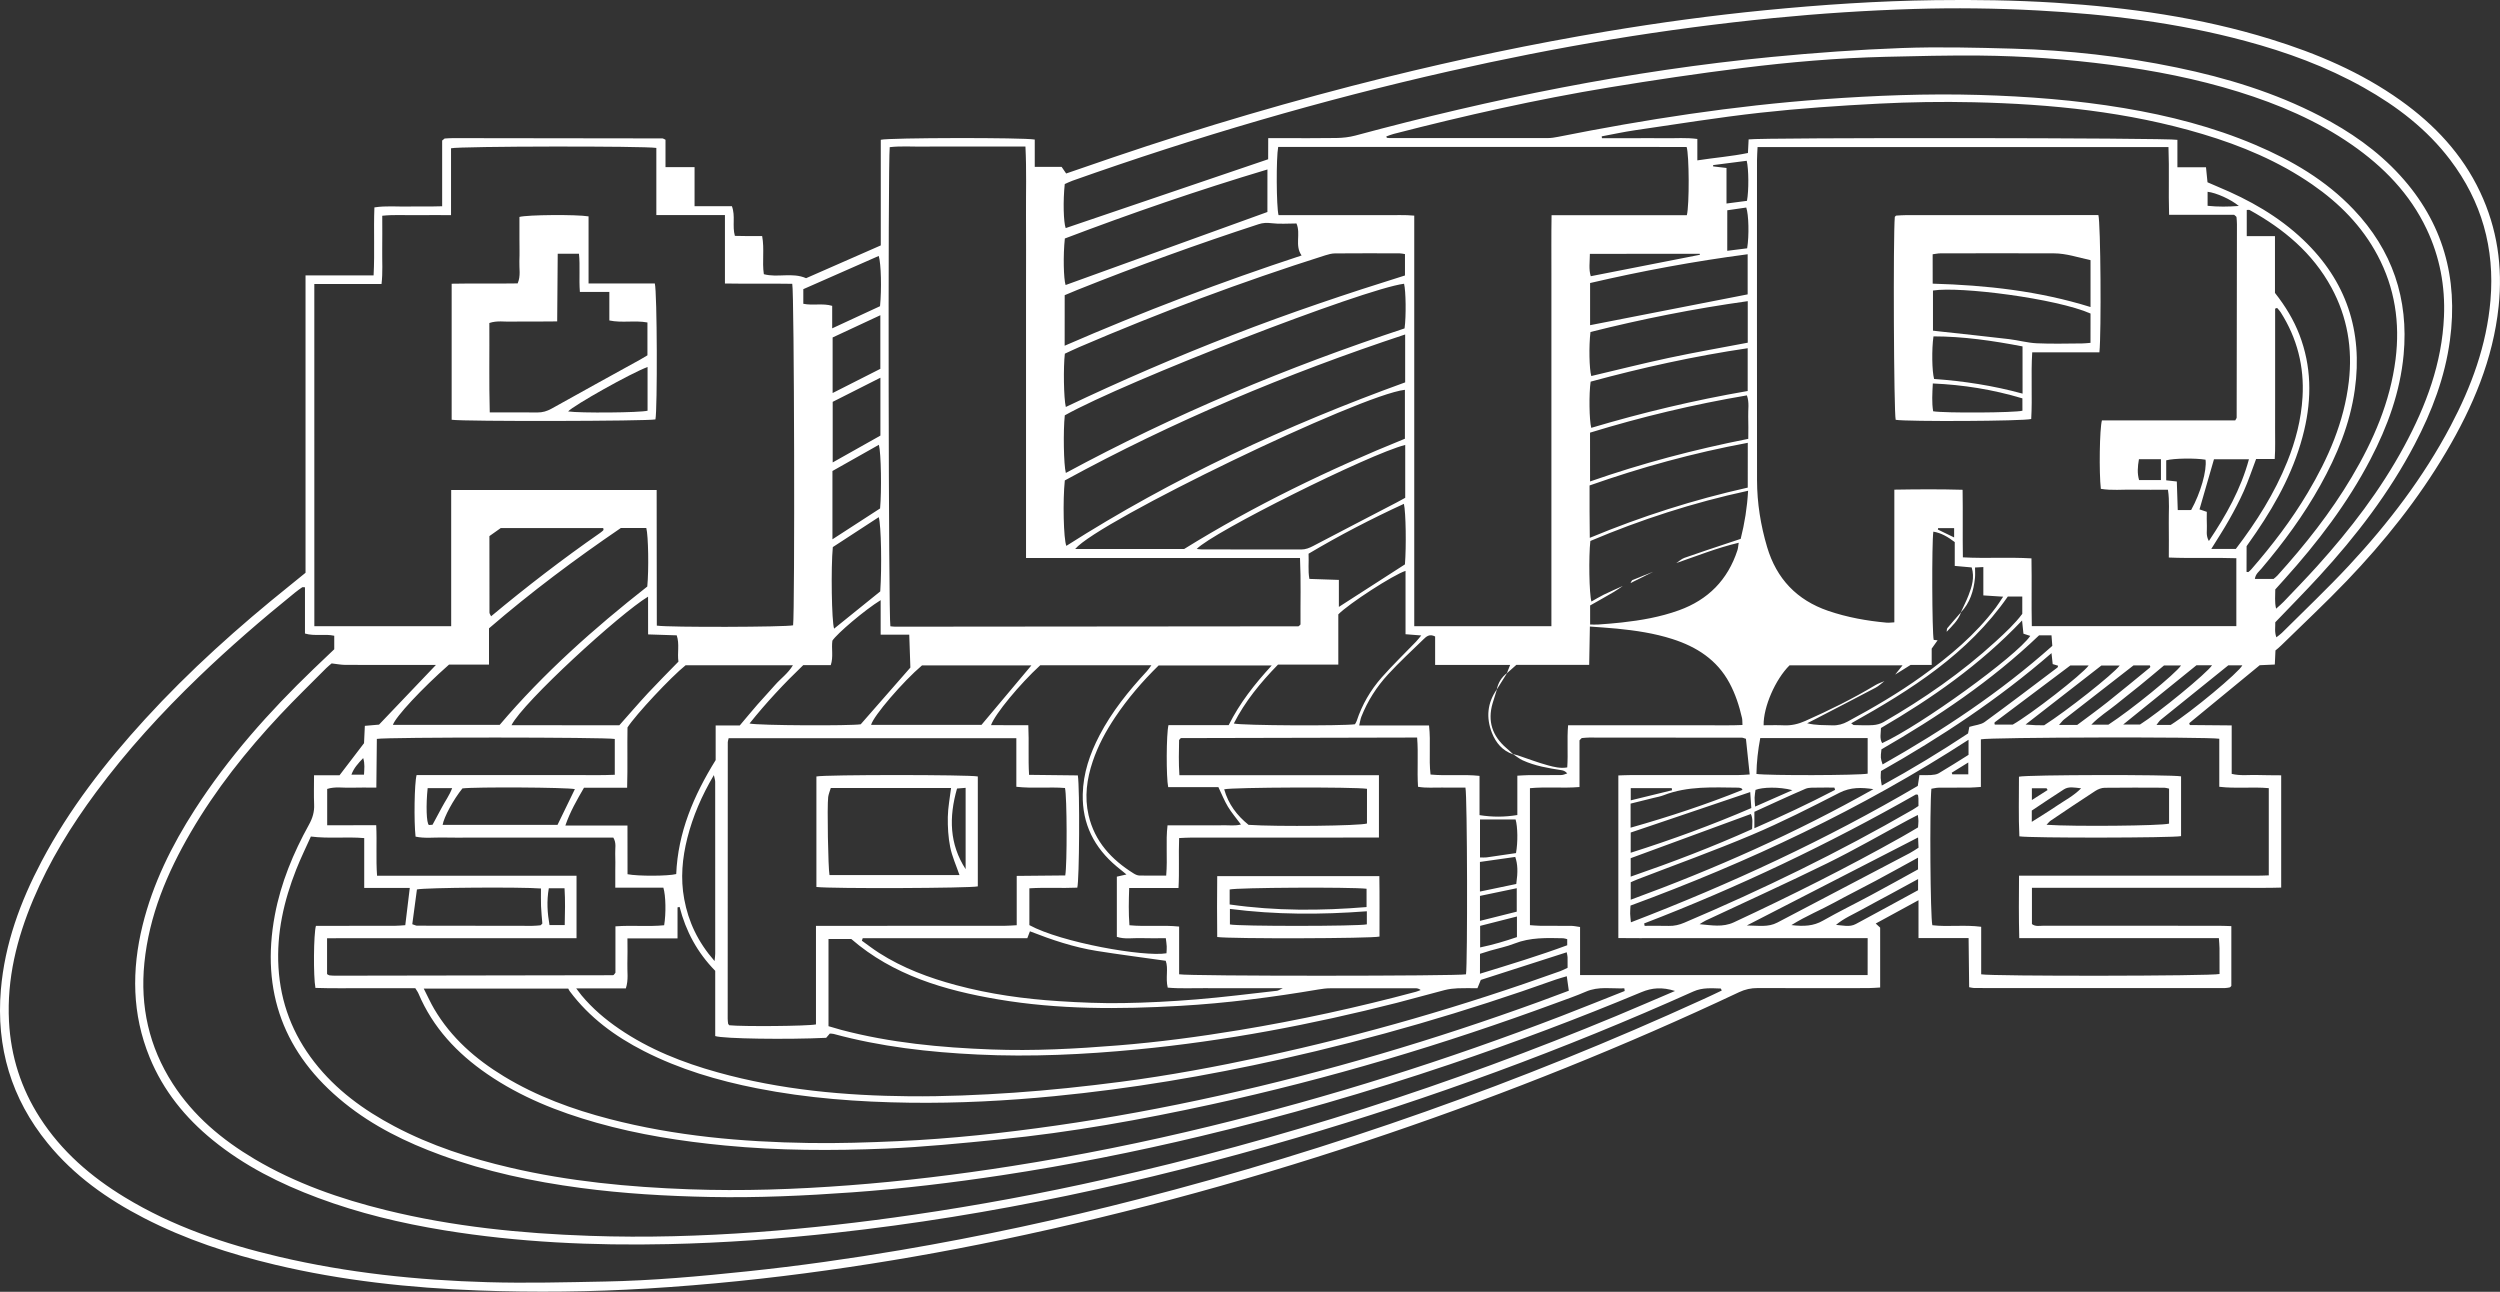 <?xml version="1.0" encoding="utf-8"?>
<!-- Generator: Adobe Illustrator 26.5.0, SVG Export Plug-In . SVG Version: 6.00 Build 0)  -->
<svg version="1.1" id="Layer_1" xmlns="http://www.w3.org/2000/svg" xmlns:xlink="http://www.w3.org/1999/xlink" x="0px" y="0px"
	 viewBox="0 0 800 413.37" style="enable-background:new 0 0 800 413.37;" xml:space="preserve">
<rect x="0" y="0" width="800" height="413.37" fill="#333333" stroke="none"/>
<style type="text/css">
	.st0{fill:#FFFFFF;}
</style>
<g>
	<path class="st0" d="M728.15,208.14c-0.08,1.58-0.14,2.87-0.21,4.51c-1.58,0.07-3.15,0.14-4.83,0.22
		c-7.48,6.15-15.02,12.35-22.55,18.54c0.06,0.2,0.12,0.4,0.18,0.6c4.36,0.04,8.72,0.08,13.4,0.12c0,5.34,0,10.37,0,15.51
		c2.84,0.67,5.42,0.29,7.96,0.36c2.56,0.08,5.13,0.07,7.88,0.1c0,12.07,0,23.81,0,35.93c-4.43,0.15-8.83,0.05-13.22,0.07
		c-4.43,0.02-8.86,0-13.29,0s-8.86,0-13.29,0s-8.86,0-13.29,0s-8.86,0-13.29,0c-4.4,0-8.8,0-13.38,0c0,4.07,0,7.81,0,11.6
		c1.15,0.89,2.49,0.53,3.73,0.53c18.7,0.03,37.39,0.02,56.09,0.02c1.27,0,2.54,0.07,3.99,0.11c0,6.6,0,12.93,0,19.12
		c-0.17,0.21-0.23,0.31-0.31,0.37s-0.19,0.12-0.29,0.14c-0.53,0.08-1.06,0.2-1.59,0.2c-26.69,0-53.38,0-80.08-0.02
		c-0.42,0-0.84-0.13-1.63-0.26c-0.06-5.11-0.12-10.23-0.18-15.73c-5.42,0-10.54,0-16.03,0c0-4.09,0-7.8,0-12.11
		c-4.85,2.64-9.16,4.99-13.69,7.46c0.62,0.58,1.05,0.97,1.42,1.31c0,6.31,0,12.55,0,19.16c-1.38,0.07-2.63,0.19-3.88,0.19
		c-11.78,0.01-23.56,0.03-35.34-0.01c-2.1-0.01-3.99,0.41-5.91,1.31c-36.55,17.24-73.99,32.24-112.24,45.26
		c-40.6,13.83-81.87,25.23-123.85,34.01c-18.49,3.87-37.11,7.11-55.82,9.74c-19.04,2.68-38.16,4.65-57.36,5.82
		c-18.02,1.1-36.07,1.3-54.1,0.63c-21.94-0.81-43.72-3.15-65.14-8.24c-14.54-3.46-28.66-8.09-41.98-14.96
		c-11.73-6.05-22.35-13.57-30.75-23.89c-11.68-14.3-16.56-30.75-15-49.16c1.25-14.68,6.22-28.17,13.03-41.08
		c8.84-16.75,20.36-31.55,33.09-45.47c14.25-15.58,29.94-29.62,46.39-42.82c1.6-1.28,3.18-2.58,4.98-4.04c0-31.54,0-63.16,0-95.17
		c7.35,0,14.43,0,21.78,0c0.39-7.43-0.03-14.52,0.26-21.75c3.7-0.58,7.24-0.21,10.76-0.28c3.53-0.08,7.07,0.05,10.92-0.09
		c0-7.33,0-14.32,0-21.03c0.42-0.34,0.5-0.41,0.58-0.47c0.08-0.07,0.17-0.18,0.26-0.18c0.86-0.05,1.72-0.12,2.59-0.12
		c22.37,0.02,44.74,0.05,67.1,0.09c0.19,0,0.38,0.17,0.94,0.43c0,2.68,0,5.54,0,8.76c3.21,0,6.07,0,9.3,0c0,4.3,0,8.24,0,12.5
		c4.23,0,8.07,0,11.95,0c1.18,3.18,0.05,6.28,0.95,9.5c1.46,0.02,2.94,0.05,4.42,0.07c1.39,0.01,2.77,0,4.31,0
		c0.77,4.19-0.06,8.19,0.54,12.19c4.41,1.19,9.07-0.66,13.52,1.28c7.84-3.44,15.83-6.94,23.9-10.49c0-11.42,0-22.64,0-33.8
		c2.6-0.68,45.7-0.76,49.27-0.07c0,2.77,0,5.63,0,8.74c3.14,0,5.92,0,8.6,0c0.56,0.82,0.96,1.41,1.45,2.12
		c5.07-1.74,10.05-3.47,15.05-5.17c28.72-9.76,57.8-18.31,87.25-25.6c23.38-5.78,46.93-10.73,70.67-14.7
		c16.83-2.81,33.73-5.12,50.72-6.78c18.07-1.77,36.15-2.98,54.31-3.22c12.86-0.17,25.71,0.01,38.54,0.82
		c23.33,1.49,46.4,4.71,68.81,11.64c14.83,4.58,29.01,10.59,41.72,19.66c10.81,7.72,19.69,17.15,25.41,29.3
		c5.48,11.64,7.25,23.87,5.91,36.61c-1.78,16.9-8.25,32.1-16.79,46.55c-8.89,15.05-19.73,28.64-31.79,41.23
		c-6.8,7.1-13.99,13.81-21.01,20.69C729.37,207.17,728.68,207.69,728.15,208.14z M620.03,204.9c-0.55,0.78-1.11,1.56-1.89,2.66
		c0,1.51,0,3.29,0,5.22c-2.55,0-4.8,0-6.75,0c-1.84,1.15-3.39,2.11-4.93,3.08c0.74-0.92,1.47-1.85,2.36-2.96
		c-12.32,0-24.29,0-36.16,0c-4.53,4.47-8.41,13.33-8.3,19.18c2.13,0,4.28-0.08,6.42,0.02c2.43,0.12,4.66-0.4,6.89-1.39
		c7.7-3.42,15.24-7.13,22.46-11.47c0.89-0.54,1.92-0.86,2.88-1.28c-0.93,0.7-1.78,1.55-2.79,2.09c-6.48,3.42-13,6.78-19.51,10.16
		c-0.8,0.42-1.61,0.82-2.42,1.23c2.75,0.7,5.4,0.57,8.04,0.67c1.79,0.07,3.38-0.38,4.95-1.23c8.18-4.41,16.2-9.08,23.75-14.52
		c8.8-6.33,17.08-13.22,23.64-21.96c0.75-1,1.41-2.08,2.34-3.46c-2.34-0.15-4.19-0.27-6.34-0.41c0-3.15,0-6.02,0-9.07
		c-1.03,0.05-1.73,0.09-2.66,0.14c0,1.24,0.09,2.31-0.02,3.35c-0.42,4.13-1.58,7.98-4.56,11.07c0.84-1.85,1.78-3.66,2.51-5.55
		c1.09-2.81,1.97-5.67,1-8.89c-1.75-0.16-3.43-0.31-5.42-0.49c0-2.67,0-5.22,0-7.62c-2.25-1.7-4.33-2.93-6.85-3.34
		c-0.53,3.54-0.42,32.25,0.11,34.63C619.2,204.81,619.61,204.86,620.03,204.9z M519.3,187.5c-0.96,0.65-1.88,1.35-2.88,1.93
		c-2.58,1.51-5.2,2.97-7.58,4.32c0,2.24,0,4.04,0,6.1c1.01,0,1.84,0.05,2.67-0.01c2.48-0.18,4.95-0.36,7.42-0.64
		c6.23-0.69,12.39-1.76,18.32-3.9c9.35-3.37,15.63-9.74,18.72-19.2c0.22-0.66,0.24-1.38,0.42-2.42c-7.09,1.68-13.47,4.27-19.97,6.5
		c0.86-0.57,1.65-1.33,2.6-1.67c4.56-1.62,9.16-3.12,13.75-4.66c1.41-0.47,2.83-0.94,4.25-1.41c1.27-5.06,2.07-10.01,2.37-15.4
		c-17.63,3.81-34.35,9.24-50.48,16.07c-0.56,5.09-0.37,16.94,0.34,19.38c1.34-0.75,2.61-1.54,3.94-2.19
		C515.21,189.32,517.26,188.43,519.3,187.5z M482.18,215.47c0.3-0.76,0.6-1.53,1.07-2.7c-8.03,0-15.83,0-24.01,0c0-3.34,0-6.3,0-9.1
		c-1.87-0.95-2.85,0.06-3.75,0.93c-3.79,3.67-7.68,7.27-11.26,11.15c-3.68,3.98-6.6,8.53-8.6,13.61c-0.29,0.75-0.4,1.57-0.69,2.78
		c7.65,0,14.94,0,22.35,0c0.61,5.43-0.12,10.59,0.48,15.71c5.27,0.5,10.33-0.14,15.68,0.43c0,4.31,0,8.36,0,12.56
		c4.18,0.66,7.98,0.64,12.1-0.03c0-4.22,0-8.28,0-12.59c1.34-0.07,2.39-0.16,3.44-0.17c3.56-0.02,7.12,0.01,10.68-0.04
		c0.62-0.01,1.23-0.34,1.85-0.53c-0.63-0.69-1.19-0.92-1.78-1.01c-4.27-0.66-8.53-1.36-12.49-3.17c-1.12-0.51-2.09-1.34-3.13-2.02
		c0.51,0.14,1.03,0.25,1.53,0.42c3.26,1.09,6.48,2.34,9.79,3.23c1.89,0.51,3.89,1.02,6.08,0.64c0.31-4.55-0.12-8.95,0.27-13.48
		c4.03,0,7.69,0,11.36,0s7.34,0,11.01,0c3.78,0,7.56,0,11.34,0c3.67,0,7.34,0.02,11.01,0c3.63-0.02,7.27,0.09,11.08-0.09
		c-0.06-1.01-0.01-1.65-0.15-2.25c-0.89-3.9-2.12-7.68-4.03-11.23c-3.99-7.4-10.5-11.55-18.25-14.03
		c-5.78-1.85-11.76-2.74-17.78-3.33c-2.76-0.27-5.53-0.43-8.62-0.67c-0.08,4.22-0.15,8.14-0.22,12.27c-8.06,0-15.81,0-23.31,0
		C484.07,213.79,483.12,214.63,482.18,215.47z M715.27,134.53c0.28-0.53,0.46-0.71,0.46-0.89c0.04-20.63,0.07-41.26,0.09-61.89
		c0-0.75-0.08-1.51-0.14-2.26c-0.01-0.09-0.1-0.18-0.17-0.25c-0.07-0.08-0.16-0.14-0.59-0.51c-6.63,0-13.61,0-20.81,0
		c-0.23-7.35,0.08-14.45-0.2-21.66c-43.97,0-87.57,0-131.49,0c-0.06,1.46-0.18,2.83-0.18,4.2c-0.01,34.14-0.03,68.27,0.01,102.41
		c0.01,7.28,1.16,14.42,3.23,21.39c3.01,10.13,9.51,16.97,19.56,20.41c6.07,2.07,12.31,3.19,18.67,3.77c0.7,0.06,1.42-0.05,2.48-0.1
		c0-14.21,0-28.2,0-42.46c7.42-0.12,14.48-0.18,21.84,0.04c0.12,7.34-0.03,14.42,0.09,21.62c7.51,0.41,14.7-0.11,21.95,0.33
		c0.14,7.45-0.05,14.54,0.11,21.68c22.04,0,43.69,0,65.45,0c0-7.27,0-14.35,0-21.73c-7.22-0.26-14.3,0.09-21.61-0.22
		c0-3.91,0.05-7.46-0.01-11.01c-0.06-3.5,0.3-7.04-0.27-10.69c-3.91,0-7.47,0.05-11.02-0.02c-3.5-0.07-7.04,0.32-10.45-0.26
		c-0.6-5.11-0.41-19.29,0.35-21.91C686.83,134.53,701.14,134.53,715.27,134.53z M100.59,200.38c14.59,0,29,0,43.79,0
		c0-14.59,0-29,0-43.57c22.04,0,43.7,0,65.75,0c0.06,14.61-0.02,29.04,0.05,43.39c3.97,0.6,41.29,0.47,43.61-0.1
		c0.58-4.55,0.38-106.74-0.27-109.28c-7.01-0.13-14.1,0.04-21.54-0.1c0-7.42,0-14.49,0-21.9c-7.44,0-14.51,0-21.95,0
		c0-7.42,0-14.49,0-21.48c-3.57-0.65-62.87-0.57-65.7,0.11c0,6.97,0,14.04,0,21.39c-3.91,0-7.46-0.04-11,0.01
		c-3.62,0.05-7.26-0.21-11.01,0.19c0,3.93,0.04,7.49-0.01,11.05c-0.05,3.51,0.22,7.03-0.22,10.78c-7.35,0-14.34,0-21.51,0
		C100.59,127.5,100.59,163.85,100.59,200.38z M550.96,316.97c-0.1-0.21-0.19-0.42-0.29-0.64c-2.97-0.09-5.88-0.37-8.81,0.95
		c-41.41,18.58-83.92,34.2-127.47,46.96c-48.15,14.11-97.02,24.76-146.95,30.24c-17.83,1.96-35.7,3.25-53.63,3.64
		c-24.01,0.52-47.93-0.56-71.68-4.43c-13.77-2.25-27.29-5.48-40.38-10.37c-12.11-4.52-23.56-10.25-33.64-18.46
		c-8.86-7.21-15.87-15.86-20.23-26.51c-5.65-13.82-5.78-27.95-2.25-42.27c3.29-13.37,9.32-25.51,16.72-37.02
		c10.7-16.63,23.74-31.29,37.96-44.96c2.25-2.17,4.52-4.31,6.65-6.34c0-1.59,0-2.94,0-4.32c-3.15-0.69-6.2,0.22-9.37-0.71
		c0-4.99,0-9.9,0-14.8c-0.5,0-0.76-0.08-0.9,0.01c-0.8,0.55-1.59,1.12-2.34,1.73c-10.59,8.56-20.88,17.45-30.7,26.9
		c-11.93,11.49-23.08,23.66-32.94,36.97c-7.93,10.71-14.89,21.99-20.08,34.31c-5.25,12.48-8.46,25.34-7.75,39.02
		c0.58,11.15,3.86,21.41,9.88,30.78c6.92,10.77,16.35,18.91,27.18,25.49c15.29,9.3,32.02,14.96,49.33,19.02
		c21.95,5.16,44.27,7.5,66.75,8.14c12.51,0.36,25.05,0.03,37.57-0.21c15.23-0.29,30.39-1.67,45.54-3.26
		c16.43-1.72,32.78-4.04,49.07-6.8c25.65-4.36,51.06-9.85,76.26-16.34c62.01-15.98,122.15-37.26,180.41-63.86
		C546.91,318.91,548.93,317.93,550.96,316.97z M536.01,317.11c-4.12-1.3-7.36-1.04-10.75,0.38c-20.12,8.39-40.51,16.08-61.17,23.06
		c-26.29,8.88-52.92,16.59-79.91,23.04c-21,5.02-42.17,9.24-63.52,12.48c-15.91,2.41-31.88,4.33-47.94,5.48
		c-15.19,1.09-30.39,1.79-45.62,1.48c-13.83-0.28-27.61-1.07-41.34-2.9c-15.24-2.03-30.2-5.22-44.66-10.51
		c-11.11-4.06-21.67-9.22-30.93-16.7c-19.32-15.61-26.82-35.62-22.22-60.1c1.93-10.3,5.89-19.84,10.93-28.95
		c1.14-2.06,1.75-4.09,1.64-6.44c-0.13-2.99-0.03-5.99-0.03-9.34c3.02,0,5.67,0,8.16,0c2.78-3.65,5.33-6.99,7.84-10.27
		c0.09-1.91,0.18-3.71,0.26-5.55c1.78-0.15,3.27-0.28,4.54-0.39c6.03-6.32,11.87-12.44,18.21-19.1c-1.72,0-2.76,0-3.8,0
		c-8.43,0-16.86,0.02-25.28-0.02c-1.34-0.01-2.69-0.29-4.29-0.47c-0.43,0.37-1.12,0.89-1.72,1.5c-4.95,4.98-9.99,9.87-14.79,14.99
		c-10.82,11.53-20.61,23.87-28.59,37.57c-7.57,12.99-13.31,26.64-14.83,41.79c-1.4,13.92,1.49,26.84,9.08,38.64
		c6.64,10.32,15.78,17.95,26.22,24.14c13.12,7.77,27.36,12.72,42.1,16.35c21.38,5.26,43.16,7.44,65.11,8.2
		c17.83,0.62,35.64,0.1,53.42-1.19c16.8-1.22,33.53-3.12,50.21-5.56c20.62-3.01,41.1-6.82,61.42-11.4
		c56.03-12.63,110.5-30.19,163.53-52.24C523.55,322.47,529.77,319.76,536.01,317.11z M409.02,47.02
		c-0.67,3.49-0.59,19.09,0.11,21.82c2.83,0,5.73,0,8.63,0c2.92,0,5.84,0,8.75,0c2.81,0,5.62,0,8.43,0c2.92,0,5.84-0.02,8.75,0.01
		c2.87,0.03,5.75-0.14,8.87,0.15c0,43.98,0,87.59,0,131.38c14.7,0,29.11,0,43.89,0c0-6.41,0-12.64,0-18.88c0-6.27,0-12.53,0-18.8
		s0-12.53,0-18.8c0-6.16,0-12.32,0-18.48c0-6.27,0-12.53,0-18.8c0-6.27-0.01-12.53,0-18.8c0.01-6.23-0.06-12.46,0.05-18.96
		c14.7,0,29.03,0,43.29,0c0.83-3.23,0.75-19.37-0.07-21.83C496.23,47.02,452.7,47.02,409.02,47.02z M328.33,178.56
		c0-7.71,0-14.93,0-22.15c0-7.35,0-14.7,0-22.05c0-7.24,0-14.48,0-21.72c0-7.24,0-14.48,0-21.72c0-7.35,0.04-14.7-0.01-22.05
		c-0.04-7.21,0.2-14.42-0.18-21.97c-3.8,0-7.34,0-10.88,0c-3.67,0-7.35,0-11.02,0c-3.57,0-7.13-0.04-10.7,0.01
		c-3.63,0.05-7.27-0.23-10.83,0.18c-0.59,4.9-0.38,150.88,0.21,153.32c0.48,0.04,1,0.13,1.53,0.13
		c43.01-0.03,86.01-0.07,129.02-0.12c0.09,0,0.18-0.1,0.26-0.16c0.08-0.07,0.15-0.15,0.43-0.42c-0.06-6.87,0.18-13.94-0.16-21.28
		C386.72,178.56,357.8,178.56,328.33,178.56z M405.83,44.2c1.54,0,2.61,0,3.68,0c6.05,0,12.1,0.06,18.15-0.04
		c2.02-0.03,4.1-0.26,6.05-0.78c43.75-11.79,88.03-20.79,133.17-25.15c13.86-1.34,27.77-2.35,41.68-2.86
		c11.86-0.43,23.76-0.13,35.63,0.2c17.62,0.49,35.11,2.45,52.39,6.04c15.91,3.3,31.36,8.01,45.85,15.52
		c9.57,4.96,18.33,11.02,25.62,19.02c13.7,15.03,18.63,32.75,15.93,52.73c-1.59,11.81-5.76,22.78-11.26,33.27
		c-8.13,15.52-18.7,29.3-30.49,42.16c-4.59,5.01-9.37,9.83-14.14,14.82c0.04,1.47-0.3,3.03,0.35,4.81c0.77-0.62,1.31-0.96,1.75-1.41
		c7.19-7.17,14.58-14.15,21.49-21.57c12.63-13.56,23.84-28.23,32.52-44.68c6.66-12.61,11.52-25.79,12.75-40.16
		c1.42-16.67-2.81-31.67-12.9-44.98c-7.44-9.81-17.01-17.12-27.66-23.11c-11.93-6.71-24.68-11.37-37.86-14.91
		C696.74,7.26,674.49,4.55,652,3.34c-13.17-0.71-26.35-0.87-39.52-0.47c-15,0.46-29.98,1.43-44.93,2.9
		c-17.42,1.72-34.75,4.02-52.02,6.86c-17.36,2.86-34.62,6.29-51.79,10.17c-40.89,9.24-81.04,21.03-120.55,35.03
		c-0.89,0.31-1.73,0.75-2.47,1.07c-0.58,5.42-0.4,12.19,0.3,14.09c21.52-7.32,43.04-14.63,64.79-22.03
		C405.83,48.9,405.83,46.77,405.83,44.2z M519.9,317.12c-0.04-0.28-0.07-0.57-0.11-0.85c-4.11,0.15-8.25-0.71-12.31,1.06
		c-3.06,1.33-6.23,2.42-9.37,3.58c-36.09,13.32-72.87,24.3-110.46,32.5c-22.37,4.88-44.89,8.93-67.69,11.21
		c-12.14,1.21-24.29,2.42-36.47,2.93c-17.16,0.71-34.33,0.66-51.47-0.99c-13.89-1.33-27.63-3.47-41.07-7.27
		c-12.42-3.51-24.33-8.24-35.04-15.6c-9.63-6.61-17.38-14.85-22-25.76c-0.24-0.57-0.64-1.08-1.02-1.71c-5.36,0-10.65,0.02-15.94,0
		c-5.37-0.02-10.74,0.1-16.01-0.09c-0.7-3.65-0.59-17.33,0.16-19.86c1.09,0,2.27,0,3.44,0c7.24,0,14.48,0.01,21.72-0.01
		c1.14,0,2.28-0.13,3.43-0.2c0.49-4.09,0.94-7.82,1.44-11.93c-4.82,0-9.52,0-14.58,0c0-5.49,0-10.61,0-15.94
		c-5.78-0.49-11.26,0.23-17.07-0.5c-1.47,3.28-3.23,6.85-4.69,10.55c-3.96,10.03-6.31,20.36-5.68,31.27
		c0.65,11.37,4.55,21.46,11.51,30.4c6.9,8.86,15.76,15.31,25.6,20.51c11.72,6.2,24.23,10.24,37.09,13.24
		c18.79,4.38,37.9,6.21,57.13,6.91c17.07,0.62,34.12,0.03,51.14-1.26c17.44-1.32,34.8-3.43,52.09-6.15
		c21.34-3.35,42.48-7.63,63.46-12.74c38.31-9.32,75.83-21.18,112.63-35.34C506.5,322.47,513.19,319.77,519.9,317.12z M443.62,43.66
		c0.06,0.15,0.12,0.3,0.17,0.45c0.32,0.03,0.64,0.08,0.96,0.08c16.86,0,33.71,0.01,50.57-0.01c1.07,0,2.15-0.17,3.2-0.38
		c28.08-5.6,56.33-9.97,84.91-12.04c16.59-1.2,33.19-1.86,49.83-1.38c15.57,0.45,31.05,1.64,46.41,4.21
		c14.41,2.42,28.5,6.02,41.99,11.75c11.73,4.98,22.59,11.33,31.46,20.66c12.43,13.06,17.7,28.63,16.04,46.53
		c-1.11,11.89-5.12,22.91-10.61,33.44c-7.34,14.09-16.9,26.59-27.49,38.35c-1,1.12-2.01,2.23-2.97,3.3c0.02,2.02-0.27,3.9,0.26,6.16
		c1.05-0.95,1.79-1.55,2.44-2.24c3.57-3.76,7.19-7.47,10.66-11.32c10.66-11.83,20.32-24.4,27.91-38.46
		c6.99-12.96,12.07-26.51,12.71-41.43c0.42-9.78-1.34-19.12-5.53-27.98c-5.37-11.35-13.82-20-24.02-27.08
		c-11.11-7.71-23.4-12.91-36.24-16.91c-13.33-4.14-26.98-6.8-40.81-8.61c-13.94-1.82-27.93-2.84-41.98-2.97
		c-10.04-0.09-20.08,0.16-30.12,0.4c-15.34,0.37-30.63,1.68-45.85,3.58c-14.24,1.77-28.45,3.89-42.61,6.22
		c-23.23,3.83-46.18,9-68.97,14.88C445.16,43.06,444.4,43.39,443.62,43.66z M233.17,236.22c-0.14,0.64-0.28,0.95-0.28,1.26
		c-0.02,29.49-0.03,58.98-0.03,88.47c0,0.54,0.07,1.07,0.13,1.61c0.01,0.1,0.11,0.19,0.17,0.27c0.06,0.09,0.13,0.17,0.19,0.25
		c4.23,0.45,24.98,0.3,27.76-0.27c0-10.34,0-20.76,0-31.54c1.61,0,2.88,0,4.15,0c18.69,0,37.38,0,56.07-0.01
		c1.25,0,2.5-0.12,4.02-0.19c0-5.41,0-10.45,0-15.78c5.39-0.05,10.5-0.1,15.53-0.15c0.63-3.58,0.56-25.21-0.08-27.98
		c-5.02-0.4-10.17,0.21-15.57-0.39c0-5.31,0-10.34,0-15.55C294.37,236.22,263.85,236.22,233.17,236.22z M135.6,316.35
		c1.28,2.51,2.19,4.56,3.32,6.48c5.45,9.27,13.28,16.11,22.36,21.62c10.52,6.38,21.95,10.56,33.81,13.64
		c20.93,5.44,42.3,7.34,63.83,7.67c9.49,0.15,19.01-0.17,28.49-0.59c16.94-0.76,33.79-2.6,50.58-5c17.42-2.49,34.71-5.7,51.89-9.51
		c34.92-7.75,69.13-17.91,102.74-30.13c3.21-1.17,6.4-2.38,9.4-3.5c-0.24-1.7-0.43-3.05-0.65-4.63c-1.29,0.39-2.42,0.67-3.52,1.06
		c-28.79,10.28-58.08,18.82-87.91,25.5c-23.94,5.36-48.09,9.43-72.51,11.81c-15.38,1.5-30.8,2.3-46.26,2.1
		c-16.44-0.22-32.79-1.42-48.94-4.61c-12.54-2.47-24.72-6.07-36.17-11.91c-9.25-4.72-17.46-10.74-23.74-19.15
		c-0.26-0.35-0.43-0.76-0.47-0.84C166.36,316.35,151.36,316.35,135.6,316.35z M646.09,280.22c1.59,0,2.85,0,4.12,0
		c23.98,0,47.95,0,71.93,0c1.26,0,2.52-0.06,3.87-0.1c0-9.48,0-18.6,0-27.91c-5.27-0.48-10.43,0.2-15.84-0.44c0-5.37,0-10.4,0-15.37
		c-3.94-0.64-73.64-0.49-76.29,0.19c0,4.93,0,9.96,0,15.23c-1.36,0.08-2.41,0.2-3.46,0.21c-3.35,0.03-6.7-0.01-10.04,0.03
		c-0.81,0.01-1.61,0.23-2.34,0.34c-0.58,6.42-0.34,41.12,0.31,43.67c5.04,0.6,10.21-0.21,15.63,0.5c0,5.24,0,10.27,0,15.21
		c3.48,0.66,73.47,0.58,76.27-0.1c0-2.7,0.02-5.48-0.01-8.27c-0.01-0.95-0.12-1.9-0.2-3.2c-21.3,0-42.41,0-63.88,0
		C645.99,293.44,646.03,287.03,646.09,280.22z M377.32,311.77c3.28,0.64,89.21,0.59,91.8,0.01c0.52-3.5,0.43-56.99-0.18-59.75
		c-2.39,0-4.85,0.03-7.32-0.01c-2.55-0.05-5.12,0.22-7.85-0.25c-0.35-5.31,0.14-10.45-0.29-15.75c-1.33,0-2.29,0-3.26,0
		c-24.08,0.05-48.16,0.11-72.24,0.17c-0.09,0-0.2,0.08-0.27,0.14c-0.08,0.07-0.14,0.16-0.4,0.48c-0.06,3.49-0.18,7.22,0.1,11.26
		c21.43,0,42.55,0,63.85,0c0,6.75,0,13.17,0,19.95c-1.43,0-2.7,0-3.97,0c-18.69,0-37.37,0-56.06,0.01c-1.25,0-2.5,0.09-3.91,0.15
		c-0.21,5.5,0.1,10.64-0.2,15.99c-5.39,0-10.44,0-15.78,0c-0.14,4.07-0.23,7.89,0.08,11.91c5.34,0.51,10.5-0.13,15.9,0.42
		C377.32,301.79,377.32,306.82,377.32,311.77z M184.38,316.28c0.91,1.2,1.28,1.72,1.69,2.21c3.48,4.19,7.58,7.67,12.05,10.73
		c9.65,6.6,20.36,10.82,31.54,13.93c20.12,5.61,40.74,7.48,61.52,7.66c11.11,0.09,22.24-0.39,33.32-1.15
		c11.41-0.79,22.8-2.01,34.14-3.48c15.41-2,30.69-4.86,45.89-8.13c32.21-6.95,63.77-16.16,94.78-27.29c0.78-0.28,1.51-0.7,2.32-1.07
		c0-1.24,0.02-2.31-0.01-3.39c-0.01-0.42-0.14-0.83-0.27-1.57c-9.31,3-18.5,5.95-27.49,8.84c-0.42,1.03-0.73,1.8-1.08,2.66
		c-2.19,0-4.24-0.07-6.28,0.02c-1.39,0.06-2.8,0.22-4.15,0.56c-5.12,1.31-10.2,2.78-15.33,4.09c-27.34,6.97-55,12.22-83.09,14.92
		c-16.98,1.63-34.01,2.45-51.1,1.63c-15.58-0.75-30.98-2.49-46.06-6.59c-0.41-0.11-0.85-0.09-1.23-0.12
		c-0.45,0.52-0.84,0.99-1.16,1.36c-12.32,0.6-32.97,0.31-35.51-0.56c0-6.93,0-13.93,0-20.88c-5.73-5.83-9.41-12.67-11.4-20.45
		c-0.22,0.05-0.44,0.1-0.66,0.15c0,3.19,0,6.37,0,9.93c-5.49,0-10.61,0-16.03,0c0,2.95,0.07,5.52-0.02,8.09
		c-0.09,2.53,0.42,5.12-0.49,7.91C195.17,316.28,190.14,316.28,184.38,316.28z M120.39,264.07c0.27,5.58-0.13,10.73,0.27,16.17
		c21.42,0,42.53,0,63.83,0c0,6.75,0,13.17,0,19.98c-8.98,0-17.8,0-26.62,0c-8.86,0-17.71,0-26.57,0c-8.82,0-17.64-0.02-26.64,0.02
		c0,4.11,0,7.84,0,11.47c0.37,0.21,0.55,0.38,0.74,0.4c0.64,0.07,1.29,0.11,1.93,0.11c29.59-0.05,59.18-0.1,88.77-0.15
		c0.1,0,0.21-0.05,0.3-0.11c0.08-0.06,0.14-0.16,0.54-0.68c0-4.59,0-9.61,0-14.85c5.42-0.41,10.57,0.16,15.59-0.35
		c0.63-3.8,0.52-9.49-0.25-12.02c-4.96,0-10,0-15.39,0c0-1.95,0-3.65,0-5.34c0-1.84,0.07-3.68-0.02-5.51
		c-0.08-1.67,0.46-3.43-0.61-5.18c-3,0-6.02,0-9.04,0c-3.02,0-6.05,0-9.07,0s-6.05,0-9.07,0s-6.05,0-9.07,0s-6.05,0-9.07,0
		s-6.05,0.06-9.07-0.02c-2.97-0.07-5.98,0.34-8.89-0.29c-0.55-4.84-0.38-17.13,0.33-19.69c4.12,0,8.31,0,12.5,0
		c4.21,0,8.43,0,12.64,0c4.32,0,8.64,0,12.96,0c4.21,0,8.43,0.02,12.64-0.01c4.17-0.02,8.36,0.11,12.68-0.09c0-4.06,0-7.78,0-11.46
		c-2.8-0.58-72.85-0.62-76.14-0.02c-0.05,5.04-0.11,10.16-0.16,15.59c-2.93,0-5.51-0.07-8.08,0.02c-2.54,0.09-5.13-0.42-7.65,0.4
		c0,3.89,0,7.63,0,11.62C109.91,264.07,114.96,264.07,120.39,264.07z M559.56,44.61c3.57-0.63,134.34-0.53,137.21,0.14
		c0,2.76,0,5.62,0,8.78c3.24,0,6.11,0,9.15,0c0.18,1.77,0.32,3.24,0.48,4.8c1.14,0.49,2.22,0.98,3.31,1.43
		c10.05,4.18,19.43,9.45,27.36,17.01c13.76,13.11,19.09,29.18,16.47,47.92c-1.53,10.96-5.69,21-11.03,30.6
		c-5.32,9.57-11.79,18.35-18.86,26.69c-0.78,0.92-1.88,1.69-2.09,3.27c2.15,0,4.06,0,5.99,0c0.43-0.38,0.88-0.69,1.23-1.09
		c8.86-9.8,17.03-20.13,23.78-31.51c6.94-11.7,12.29-24.02,14.02-37.67c1.47-11.68-0.21-22.83-5.77-33.28
		c-4.98-9.37-12.22-16.67-20.87-22.65c-10.77-7.45-22.68-12.43-35.15-16.16c-23.89-7.14-48.45-9.61-73.24-10.17
		c-10.14-0.23-20.31-0.07-30.44,0.45c-12.61,0.65-25.23,1.51-37.78,2.9c-13.41,1.48-26.74,3.66-40.09,5.6
		c-3.58,0.52-7.13,1.3-10.69,1.96c0.02,0.2,0.05,0.39,0.07,0.59c3.32,0,6.64,0,9.96,0c3.46,0,6.92-0.04,10.37,0.01
		c3.29,0.05,6.61-0.25,10.2,0.24c0,2.41,0,4.53,0,6.85c5.62-0.87,10.94-1.28,16.19-2.36C559.42,47.36,559.48,46.07,559.56,44.61z
		 M597.65,300.21c-4.78,0-9.19,0-13.61,0c-4.43,0-8.86,0-13.28,0c-4.32,0-8.64,0-12.96,0c-4.43,0-8.86,0-13.28,0s-8.86,0-13.28,0
		c-4.4-0.01-8.79,0.03-13.37-0.03c0-17.51,0-34.63,0-52.04c1.34-0.04,2.5-0.11,3.66-0.11c11.56-0.01,23.11,0,34.67-0.01
		c1.14,0,2.27-0.11,3.7-0.19c-0.43-4.1-0.82-7.8-1.2-11.41c-0.66-0.19-0.96-0.36-1.27-0.36c-16.31-0.02-32.61-0.04-48.92-0.04
		c-0.75,0-1.5,0.09-2.25,0.15c-0.09,0.01-0.19,0.09-0.27,0.15c-0.08,0.07-0.15,0.16-0.55,0.59c0,4.67,0,9.7,0,14.94
		c-5.43,0.45-10.6-0.13-15.86,0.37c0,14.67,0,29.1,0,43.83c1.16,0.07,2.2,0.19,3.25,0.2c3.35,0.03,6.7-0.01,10.04,0.03
		c0.81,0.01,1.63,0.2,2.75,0.36c0,5.22,0,10.24,0,15.38c30.84,0,61.34,0,92.02,0C597.65,308.1,597.65,304.37,597.65,300.21z
		 M265.12,328.38c1.41,0.41,2.73,0.82,4.07,1.18c15.74,4.15,31.83,5.66,48.04,6.27c13.51,0.51,26.98-0.21,40.43-1.29
		c13.02-1.05,25.96-2.77,38.85-4.9c19.07-3.15,37.92-7.27,56.58-12.27c0.52-0.14,1.02-0.37,1.53-0.56
		c-0.62-0.48-1.13-0.57-1.64-0.57c-9.07-0.01-18.14-0.02-27.22,0.01c-1.29,0-2.59,0.16-3.86,0.38c-14.69,2.49-29.45,4.4-44.34,5.25
		c-19.44,1.11-38.85,1.19-58.13-2.07c-17.21-2.91-33.66-7.75-47.01-19.32c-2.58,0-4.9,0-7.3,0
		C265.12,309.89,265.12,319.03,265.12,328.38z M373.18,280.19c0.48-5.67-0.19-10.84,0.43-16.09c2.23,0,4.17,0,6.11,0
		c1.94,0,3.89,0,5.83,0s3.89,0.05,5.83-0.01c1.86-0.06,3.77,0.27,5.72-0.25c-1.53-2.07-3.01-3.79-4.17-5.71
		c-1.15-1.91-1.97-4.01-3.04-6.24c-5.41,0-10.78,0-16.07,0c-0.66-3.16-0.61-17.03,0.09-19.84c6.35,0,12.79,0,19.26,0
		c3.56-7.1,8.26-13.09,13.78-19.1c-12.48,0-24.32,0-36.19,0c-5.19,5.08-9.89,10.56-13.93,16.59c-2.95,4.41-5.46,9.06-7.16,14.11
		c-1.89,5.62-2.68,11.34-1.33,17.2c1.94,8.44,7.34,14.24,14.47,18.68c0.53,0.33,1.19,0.62,1.79,0.64
		C367.38,280.23,370.17,280.19,373.18,280.19z M449.65,107.03c-38.02,12.59-74.34,27.83-108.91,46.71
		c-0.68,6.37-0.41,18.77,0.49,20.94c34.08-21.75,70.52-38.59,108.42-52.32C449.65,117.18,449.65,112.34,449.65,107.03z
		 M200.81,279.75c3.38,0.66,12.93,0.62,15.58-0.05c0.54-13.26,5.56-25.09,12.62-36.47c0-3.47,0-7.11,0-11.09c2.79,0,5.34,0,7.72,0
		c2.05-2.42,3.83-4.59,5.67-6.7c1.85-2.11,3.79-4.15,5.63-6.26c1.79-2.05,4.11-3.65,5.7-6.29c-11.7,0-23.03,0-34.34,0
		c-4.61,3.66-15.97,15.8-18.59,19.9c-0.12,6.25,0.08,12.6-0.12,19.28c-4.88,0-9.38,0-13.8,0c-2.3,3.98-4.43,7.64-5.97,12.11
		c6.84,0,13.18,0,19.88,0C200.81,269.58,200.81,274.71,200.81,279.75z M198.66,168.97c-14.51,9.88-28.67,20.45-42.18,32.1
		c0,3.86,0,7.61,0,11.61c-4.52,0-8.8,0-12.8,0c-8.69,7.66-17.1,16.68-17.95,19.28c11.36,0,22.67,0,34.17,0
		c14.07-16.58,30.28-30.97,47.23-44.27c0.52-5.41,0.34-16.24-0.31-18.72C204.31,168.97,201.74,168.97,198.66,168.97z M340.73,132.91
		c-0.53,5.01-0.36,15.87,0.34,18.43c34.77-18.79,71.05-33.92,108.39-46.25c0.53-3.88,0.42-12.02-0.16-14.29
		C436.58,92.38,360.15,122.01,340.73,132.91z M329.06,232.06c0.26,5.62-0.08,10.66,0.24,15.89c5.43,0.06,10.56,0.12,15.61,0.18
		c0.66,4.35,0.48,33.63-0.18,35.92c-5.09,0.23-10.24-0.12-15.33,0.21c0,4.23,0,8.07,0,11.78c10.19,5.56,36.62,10.23,43.87,9.01
		c0.03-0.73,0.12-1.48,0.08-2.22c-0.04-0.82-0.18-1.63-0.29-2.61c-2.83,0-5.42,0.07-8-0.02c-2.53-0.09-5.12,0.43-7.67-0.41
		c0-6.5,0-12.86,0-19.26c0.96-0.22,1.82-0.42,3.08-0.7c-1.29-1.05-2.21-1.78-3.1-2.53c-7.21-6.03-11.09-13.59-10.89-23.15
		c0.14-6.77,2.28-12.92,5.35-18.82c3.98-7.63,9.33-14.25,15.16-20.53c0.47-0.5,0.84-1.1,1.45-1.91c-12.16,0-23.92,0-35.57,0
		c-6.57,6.05-14.43,15.53-15.75,19.16C321.06,232.06,324.89,232.06,329.06,232.06z M449.57,124.74
		c-14.19,1.56-98.14,42.06-105.51,50.93c11.64,0,23.15,0,34.88,0c22.36-13.87,46.13-25.36,70.63-35.28
		C449.57,135.01,449.57,129.88,449.57,124.74z M340.75,113.18c-0.5,4.29-0.37,14.22,0.31,17.05c17.55-8.37,35.33-16.03,53.38-23.03
		c18.17-7.05,36.62-13.27,55.15-19.05c0-2.45,0-4.57,0-6.84c-0.66-0.1-1.17-0.24-1.69-0.24c-6.91-0.02-13.82-0.04-20.72,0.02
		c-1.05,0.01-2.13,0.31-3.14,0.63c-26.74,8.47-52.96,18.31-78.74,29.37C343.73,111.76,342.19,112.52,340.75,113.18z M276.07,300.22
		c-0.09,0.27-0.18,0.54-0.27,0.81c1.82,1.3,3.59,2.68,5.47,3.88c7.62,4.88,16,8,24.69,10.33c10.78,2.9,21.79,4.42,32.9,5.13
		c6.78,0.44,13.6,0.72,20.39,0.62c7.87-0.12,15.75-0.54,23.6-1.18c8.6-0.7,17.17-1.8,25.76-2.76c0.45-0.05,0.88-0.37,1.9-0.83
		c-4.67,0-8.67,0-12.66,0c-4.11,0-8.21,0.03-12.32-0.01c-3.95-0.04-7.92,0.19-11.86-0.17c-0.76-3.13,0.28-6.1-0.64-8.59
		c-7.54-1.07-14.81-2-22.04-3.15c-7.37-1.17-14.42-3.55-21.41-6.28c-0.29,0.77-0.52,1.36-0.84,2.2
		C311.23,300.22,293.65,300.22,276.07,300.22z M718.89,183c0.4,0.04,0.55,0.1,0.6,0.05c0.32-0.28,0.66-0.56,0.94-0.88
		c6.67-7.67,12.84-15.73,18.04-24.49c6.56-11.04,11.64-22.63,13.15-35.56c1.24-10.62-0.46-20.67-5.55-30.07
		c-6.02-11.11-15.31-18.82-26.19-24.84c-0.23-0.13-0.59-0.02-0.92-0.02c0,2.71,0,5.37,0,8.38c3.05,0,5.91,0,9.03,0
		c0,6.38,0,12.4,0,18.16c3.38,4.3,5.99,8.63,7.83,13.4c3.85,10.02,3.97,20.24,1.52,30.57c-2.83,11.95-8.49,22.57-15.34,32.64
		c-1.15,1.69-2.33,3.35-3.09,4.44C718.89,177.99,718.89,180.52,718.89,183z M408.95,212.68c-5.69,5.85-10.55,11.79-14.13,18.84
		c2.68,0.67,34.88,0.81,38.76,0.24c0.17-0.31,0.43-0.66,0.56-1.06c1.71-5.2,4.42-9.86,8.01-13.93c3.49-3.95,7.3-7.62,10.96-11.42
		c0.54-0.56,1-1.18,1.69-2c-1.93-0.15-3.38-0.27-5.03-0.4c0-3.58,0-6.91,0-10.25c0-3.31,0-6.61,0-10.02
		c-3.92,1.26-18.18,10.5-21.51,13.92c0,5.12,0,10.48,0,16.08C421.7,212.68,415.37,212.68,408.95,212.68z M340.69,110.63
		c25.22-10.97,50.37-20.51,75.82-28.88c-2.28-3.21-0.18-6.89-1.64-10.24c-2.69,0-5.4,0.24-8.04-0.09c-1.45-0.18-2.7-0.12-4.03,0.31
		c-19.57,6.38-38.91,13.39-58.03,21.03c-1.38,0.55-2.75,1.15-4.07,1.7C340.69,99.86,340.69,104.98,340.69,110.63z M207.38,190.93
		c-8.93,5.35-39.97,33.72-43.71,41.14c11.68,0.01,23.16,0.01,34.52,0.01c3.19-3.59,6.14-7.03,9.21-10.34
		c3.15-3.38,6.42-6.65,9.7-10.02c-0.41-2.82,0.4-5.61-0.55-8.41c-3.08-0.1-6.03-0.2-9.16-0.3
		C207.38,198.86,207.38,195.1,207.38,190.93z M281.81,192.05c-5.04,3.09-14.01,10.72-15.45,12.97c-0.35,2.58,0.37,5.18-0.52,7.83
		c-3.02,0-5.92,0-8.81,0c-6.15,5.89-11.84,11.99-17.18,18.67c2.83,0.67,32.56,0.77,35.58,0.25c5.44-6.21,10.76-12.29,15.89-18.15
		c-0.12-3.46-0.23-6.81-0.36-10.52c-3.17,0-6.03,0-9.15,0C281.81,199.33,281.81,195.93,281.81,192.05z M449.67,142.38
		c-11.43,2.87-61.67,27.94-66.72,33.29c0.65,0.06,1.15,0.14,1.64,0.14c10.58,0.01,21.16-0.01,31.74,0.03
		c1.48,0.01,2.68-0.5,3.95-1.16c8.87-4.66,17.78-9.27,26.67-13.9c0.93-0.49,1.85-1,2.72-1.48
		C449.67,153.6,449.67,148.11,449.67,142.38z M405.58,54.23c-22.15,6.63-43.69,14.05-64.83,22.09c-0.58,5.42-0.4,12.93,0.24,14.89
		c21.54-7.79,43.08-15.59,64.58-23.37C405.58,63.43,405.58,59.05,405.58,54.23z M559.29,141.7c-17.41,3.23-34.14,7.84-50.63,13.65
		c0,3.04-0.01,5.73,0,8.42c0.01,2.65,0.05,5.29,0.07,8.34c16.65-6.92,33.33-12.22,50.55-16.08
		C559.29,151.29,559.29,146.8,559.29,141.7z M508.82,154.07c16.75-5.86,33.5-10.25,50.63-13.64c0-2.59,0.07-4.86-0.02-7.12
		c-0.08-2.2,0.41-4.46-0.42-6.79c-17.06,2.89-33.7,6.86-50.2,11.93C508.82,143.56,508.82,148.5,508.82,154.07z M559.26,111.43
		c-17.19,2.54-33.85,6.24-50.26,10.7c-0.56,3.9-0.45,12.33,0.2,14.78c16.42-4.89,33.06-8.86,50.06-11.79
		C559.26,120.54,559.26,116.17,559.26,111.43z M314.08,231.95c5.36-6.38,10.57-12.6,15.96-19.02c-11.86,0-23.47,0-35,0
		c-6.07,5.14-15.55,16.17-16.29,19.02C290.52,231.95,302.25,231.95,314.08,231.95z M559.28,96.37c-17.31,2.42-33.95,5.74-50.33,9.87
		c-0.54,4.52-0.39,11.87,0.26,14.09c8.27-1.95,16.52-4.04,24.83-5.81c8.39-1.79,16.84-3.25,25.24-4.86
		C559.28,105.19,559.28,101.02,559.28,96.37z M508.83,104.06c16.91-3.31,33.58-6.57,50.42-9.86c0-4.09,0-8.35,0-12.84
		c-17.09,2.25-33.77,5.33-50.42,9.21C508.83,95.19,508.83,99.58,508.83,104.06z M728.67,98.53c-0.21,0.08-0.42,0.16-0.63,0.24
		c0,3.23,0,6.47,0,9.7c0,3.13,0,6.27,0,9.4c0,3.24,0,6.48,0,9.72c0,3.13,0.02,6.27-0.01,9.4c-0.03,3.2,0.12,6.41-0.12,9.88
		c-2.28,0-4.19,0-5.95,0c-1.38,3.64-2.5,7.03-3.94,10.27c-1.4,3.15-3.02,6.22-4.72,9.22c-1.72,3.05-3.65,5.99-5.69,9.3
		c2.96,0,5.39,0,7.85,0c6.64-8.71,12.39-17.8,16.46-27.91c2.68-6.66,4.47-13.52,4.89-20.71c0.58-9.79-1.74-18.84-7-27.12
		C729.51,99.43,729.06,99,728.67,98.53z M428.44,194.21c7.37-4.74,14.29-9.2,21.14-13.61c0.45-5.63,0.3-16.66-0.33-19.37
		c-10.49,4.83-20.66,10.09-30.51,15.96c0.14,2.82-0.24,5.37,0.27,8.06c3.19,0.11,6.15,0.21,9.43,0.32
		C428.44,188.54,428.44,191.16,428.44,194.21z M437.44,252.42c-3.98-0.64-43.14-0.5-45.7,0.16c1.32,4.75,4.12,8.41,7.8,11.37
		c9.31,0.63,35.56,0.33,37.89-0.43C437.44,259.88,437.44,256.23,437.44,252.42z M156.61,171.55c0,8.32-0.01,16.39,0.02,24.47
		c0,0.34,0.29,0.68,0.52,1.19c11.37-9.48,22.9-18.34,34.85-26.65c0.35-0.24,0.67-0.53,1-0.81c0.07-0.06,0.1-0.19,0.12-0.3
		c0.01-0.1-0.03-0.2-0.09-0.47c-10.9,0-21.83,0-32.79,0C159.08,169.8,157.94,170.61,156.61,171.55z M629.93,236.72
		c-34.29,22.22-70.52,39.2-108.17,53.07c-0.05,1.08-0.13,1.83-0.11,2.58c0.02,0.82,0.14,1.63,0.24,2.77
		c31.93-12.26,62.58-26.49,91.8-43.65c0.18-1.18,0.34-2.21,0.53-3.46c1.35,0,2.53,0.07,3.69-0.02c0.84-0.07,1.77-0.15,2.47-0.56
		c3.24-1.91,6.41-3.94,9.55-5.9C629.93,240.01,629.93,238.73,629.93,236.72z M131.93,295.75c0.89,0.29,1.19,0.47,1.49,0.47
		c12.3,0.03,24.6,0.04,36.91,0.05c0.86,0,1.71-0.1,2.57-0.17c0.1-0.01,0.19-0.1,0.27-0.17c0.08-0.06,0.14-0.15,0.38-0.4
		c-0.14-1.75-0.34-3.67-0.42-5.6c-0.07-1.88-0.02-3.77-0.02-5.61c-6.14-0.51-36.97-0.31-39.69,0.3
		C132.95,288.2,132.45,291.9,131.93,295.75z M183.96,252.52c-2.6-0.58-31.86-0.74-35.98-0.23c-2.86,3.52-5.92,9.16-6.34,11.66
		c12.29,0,24.57,0,36.77,0C180.31,260.05,182.13,256.3,183.96,252.52z M228.66,307.54c0.12-1.29,0.21-1.82,0.21-2.34
		c0.01-18.35,0.01-36.69-0.01-55.04c0-0.54-0.21-1.07-0.42-2.13c-3.94,6.69-6.73,13.19-8.49,20.13c-1.63,6.45-2.23,12.96-1,19.55
		C220.29,294.95,223.28,301.39,228.66,307.54z M597.65,236.19c-11.65,0-22.94,0-34.37,0c-0.74,3.91-1.16,7.69-1.22,11.47
		c3.68,0.56,32.89,0.47,35.59-0.09C597.65,243.9,597.65,240.18,597.65,236.19z M281.68,189.25c0.53-7.62,0.3-21.19-0.48-23.76
		c-5.01,3.27-9.95,6.48-14.7,9.58c-0.63,6.57-0.37,23.82,0.41,26.1C271.8,197.23,276.64,193.32,281.68,189.25z M599.49,252.53
		c-3.75-0.57-7.28-0.68-10.9,1.17c-9.21,4.72-18.46,9.42-27.98,13.45c-12.01,5.08-24.31,9.49-36.48,14.19
		c-0.79,0.3-1.55,0.66-2.3,0.98c0,1.84,0,3.52,0,5.59C548.8,278.03,574.66,266.54,599.49,252.53z M526.13,295.5
		c0.05,0.26,0.1,0.51,0.15,0.77c2.57,0,5.14-0.05,7.7,0.02c1.77,0.05,3.39-0.34,5.01-1.03c25.04-10.63,49.45-22.51,73.01-36.12
		c0.64-0.37,1.24-0.8,1.91-1.23c0-0.86,0.02-1.61-0.01-2.35c-0.01-0.42-0.1-0.84-0.15-1.23c-0.31-0.04-0.56-0.15-0.71-0.07
		C585.1,270.14,556.16,283.95,526.13,295.5z M592.38,231.46c0.52,0.35,0.68,0.56,0.85,0.56c2.05,0.03,4.11,0.15,6.15,0.01
		c1.13-0.08,2.36-0.4,3.34-0.96c12.84-7.41,24.98-15.8,35.93-25.83c3.09-2.83,6.17-5.7,8.48-8.81c0-2.06,0-3.75,0-5.55
		c-1.7,0-3.18,0-4.62,0C629.76,209.24,611.57,220.73,592.38,231.46z M266.38,172.58c5.47-3.55,10.41-6.75,15.25-9.88
		c0.5-5.6,0.32-17.71-0.38-20.37c-5.01,2.83-9.95,5.61-14.87,8.39C266.38,157.92,266.38,164.91,266.38,172.58z M266.3,105.07
		c5.52-2.56,10.47-4.85,15.31-7.09c0.53-5.45,0.34-13.61-0.41-16.08c-8.08,3.56-16.12,7.1-24.14,10.63c0,1.75,0,3.2,0,4.68
		c3.12,0.64,6.16-0.25,9.24,0.66C266.3,100.12,266.3,102.26,266.3,105.07z M652.5,203.31c-15.25,14.59-32.53,26.15-50.44,36.48
		c-0.31,2.75-0.31,2.75,0.37,4.83c19.33-10.94,37.69-23.14,54.31-37.94c-0.09-1.21-0.18-2.23-0.26-3.37
		C655.06,203.31,653.9,203.31,652.5,203.31z M281.73,120.87c-5.5,2.78-10.44,5.28-15.27,7.72c0,6.49,0,12.69,0,19.39
		c5.37-3.02,10.38-5.84,15.27-8.59C281.73,133.27,281.73,127.46,281.73,120.87z M630.19,232.6c1.93-0.59,3.7-0.68,4.9-1.56
		c7.83-5.71,15.55-11.59,23.29-17.43c0.14-0.1,0.14-0.38,0.21-0.58c-0.59-0.18-1.17-0.36-1.73-0.52c-0.12-1.06-0.22-2-0.38-3.51
		c-17.04,14.8-35.43,26.91-54.57,37.74c-0.04,0.93-0.13,1.57-0.09,2.21c0.04,0.7,0.19,1.39,0.35,2.43
		c9.65-5.3,18.74-10.81,27.61-16.68C629.93,233.9,630.07,233.17,630.19,232.6z M613.71,260.79c-1.12,0.57-2.06,1.04-2.99,1.54
		c-8.65,4.65-17.17,9.57-25.97,13.9c-12.87,6.33-25.95,12.24-38.94,18.35c-0.68,0.32-1.3,0.77-1.95,1.16
		c3.83,0.34,7.42,1.06,10.98-0.6c18.2-8.48,36.14-17.46,53.65-27.29c1.78-1,3.53-2.06,5.28-3.08c0.05-0.79,0.13-1.43,0.13-2.07
		C613.9,262.16,613.8,261.63,613.71,260.79z M647.06,198.56c-13.48,14.18-28.89,24.92-45.15,34.4c-0.03,1.77-0.5,3.35,0.38,4.84
		c12.37-5.69,42.91-27.78,47.4-34.31c-0.78-0.25-1.53-0.49-2.19-0.71C647.36,201.44,647.25,200.3,647.06,198.56z M281.71,100.87
		c-5.48,2.56-10.41,4.85-15.27,7.12c0,5.95,0,11.61,0,17.78c5.37-2.72,10.39-5.27,15.27-7.74
		C281.71,112.27,281.71,106.91,281.71,100.87z M521.82,272.88c13.28-4.22,26.03-8.89,38.6-14.3c-0.13-1.87-0.24-3.44-0.35-5.12
		c-12.86,4.36-25.52,8.64-38.24,12.95C521.82,268.4,521.82,270.41,521.82,272.88z M560.28,260.48c-12.9,4.74-25.68,9.44-38.46,14.14
		c0,1.9,0,3.7,0,5.9c13.37-4.62,26.29-9.56,38.86-15.21C560.73,263.46,560.98,261.98,560.28,260.48z M708.47,146.97
		c-1.58,5.49-3.09,10.71-4.63,16.03c0.69,0.23,1.38,0.46,2.34,0.79c0,1.46-0.07,2.95,0.02,4.44s-0.4,3.08,0.64,4.9
		c5.55-8.3,10.2-16.55,12.82-26.16C715.71,146.97,712.11,146.97,708.47,146.97z M521.79,264.86c12.43-3.53,24.21-7.43,35.82-12.1
		c-0.26-0.36-0.3-0.5-0.38-0.52c-0.31-0.09-0.63-0.19-0.94-0.19c-8.07-0.07-16.18-0.6-23.94,2.43c-1,0.39-2.07,0.57-3.12,0.83
		c-2.47,0.62-4.95,1.23-7.44,1.85C521.79,259.77,521.79,262.11,521.79,264.86z M558.98,296.15c3.74,0.02,6.8,0.64,9.77-0.93
		c14.12-7.44,28.27-14.82,42.4-22.24c0.94-0.49,1.81-1.12,2.78-1.72c-0.05-1.16-0.1-2.19-0.15-3.27
		C595.58,277.34,577.6,286.58,558.98,296.15z M701.16,163.21c3.04-5.44,5.08-12.67,4.61-16.11c-3.28-0.54-10.1-0.46-12.58,0.2
		c0,2.07,0,4.18,0,6.4c1.17,0.13,2.2,0.24,3.39,0.38c0.1,3.12,0.2,6.08,0.3,9.14C698.5,163.21,699.77,163.21,701.16,163.21z
		 M473.59,311.59c9.71-2.98,18.92-5.78,27.92-9.11c0-0.82,0-1.34,0-1.94c-0.47-0.11-0.87-0.29-1.28-0.3
		c-5.26-0.11-10.51-0.31-15.58,1.69c-2.49,0.98-5.15,1.51-7.73,2.26c-1.11,0.32-2.2,0.69-3.32,1.04
		C473.59,307.36,473.59,309.25,473.59,311.59z M485.12,272.99c0.63-3.5,0.55-8.4-0.13-10.76c-3.72,0-7.46,0-11.39,0
		c0,4.1,0,8.04,0,12.15c0.81,0,1.46,0.07,2.08-0.01C478.87,273.93,482.04,273.45,485.12,272.99z M613.77,278.2c0-1.23,0-2.27,0-3.75
		c-4.72,2.58-9.13,5.03-13.57,7.41c-4.37,2.34-8.82,4.55-13.17,6.93c-4.35,2.39-8.99,4.25-13.79,7.24
		c4.02,0.47,7.07,0.31,10.08-1.41c5.06-2.88,10.3-5.43,15.43-8.19C603.78,283.74,608.76,280.95,613.77,278.2z M644.07,231.88
		c5.79-3.29,22.21-16.03,24.32-18.94c-2.21,0-4.32,0-5.87,0c-8.33,6.25-16.26,12.21-24.18,18.17c-0.07,0.06-0.11,0.19-0.12,0.29
		c-0.01,0.09,0.04,0.19,0.11,0.48C640.16,231.88,642.06,231.88,644.07,231.88z M672.43,212.98c-7.86,6.12-15.81,12.3-24.25,18.87
		c1.54,0.1,2.46,0.19,3.39,0.22c0.96,0.03,1.93,0.01,2.57,0.01c7.19-4.58,21.96-16.25,24.16-19.1
		C676.29,212.98,674.4,212.98,672.43,212.98z M508.76,81.23c-0.01,2.62-0.42,4.87,0.28,7.16c11.72-2.3,23.33-4.58,34.93-6.86
		c-0.02-0.1-0.03-0.2-0.05-0.31C532.3,81.23,520.68,81.23,508.76,81.23z M682.72,212.93c-7.6,5.91-14.92,11.59-22.22,17.29
		c-0.51,0.4-0.89,0.96-1.61,1.75c2.23,0,3.93,0,5.83,0c3.18-2.39,6.5-4.78,9.7-7.32c4.55-3.61,9.03-7.33,13.53-11.01
		c0.07-0.06,0.14-0.18,0.14-0.27c0.01-0.1-0.06-0.2-0.15-0.44C686.2,212.93,684.41,212.93,682.72,212.93z M692.49,212.94
		c-2.58,2.15-5.13,4.31-7.71,6.41c-2.5,2.04-5.07,4-7.56,6.05c-2.52,2.06-5.35,3.75-7.99,6.49c2.2,0,3.87,0,5.46,0
		c7.31-4.76,21.38-16.2,23.25-18.95C696.16,212.94,694.48,212.94,692.49,212.94z M587.23,252.76c-0.08-0.24-0.15-0.49-0.23-0.73
		c-1.81,0-3.63-0.04-5.44,0.01c-1.28,0.04-2.7-0.1-3.82,0.38c-5.44,2.33-10.81,4.85-16.34,7.36c0,1.61,0,3.2,0,5.26
		C570.32,261.12,578.86,257.13,587.23,252.76z M702.86,212.89c-7.76,6.27-15.34,12.41-23.43,18.95c2.19,0,3.74,0,5.38,0
		c5.86-3.68,21.43-16.45,23.04-18.95C706.17,212.89,704.57,212.89,702.86,212.89z M473.58,285.3c4.25-0.89,7.99-1.67,11.63-2.43
		c0.55-3.94,0.46-6.34-0.33-8.65c-3.73,0.53-7.51,1.06-11.3,1.6C473.58,279.05,473.58,281.92,473.58,285.3z M694.63,231.97
		c6.61-4.16,21.88-16.87,22.92-19.07c-1.63,0-3.23,0-4.49,0c-7.41,5.97-14.56,11.72-21.7,17.49c-0.42,0.34-0.7,0.86-1.28,1.58
		C691.93,231.97,693.32,231.97,694.63,231.97z M485.36,291.73c0-2.54,0-4.86,0-7.5c-4.07,0.85-7.91,1.65-11.77,2.46
		c0,2.72,0,5.15,0,7.99C477.65,293.66,481.45,292.71,485.36,291.73z M552.48,53.75c0,3.77,0,7.38,0,11.38
		c2.48-0.33,4.56-0.6,6.55-0.86c0.61-3.19,0.57-10.19-0.08-12.82c-3.56,0.46-7.15,0.92-10.74,1.38c0,0.14,0,0.28-0.01,0.42
		C549.43,53.39,550.65,53.53,552.48,53.75z M552.72,80.26c2.3-0.29,4.38-0.55,6.37-0.8c0.66-4.04,0.5-10.83-0.29-13.05
		c-1.95,0.28-3.93,0.57-6.07,0.88C552.72,71.57,552.72,75.61,552.72,80.26z M613.79,281.3c-3.41,1.86-6.33,3.46-9.26,5.04
		c-2.85,1.54-5.72,3.04-8.55,4.62c-2.84,1.58-5.88,2.84-8.46,5c2.19,0.16,4.35,0.8,6.35-0.28c6.65-3.57,13.28-7.2,19.91-10.81
		C613.79,283.73,613.79,282.79,613.79,281.3z M485.42,293.28c-4.17,1.06-7.97,2.03-11.78,3c0,2.39,0,4.47,0,6.9
		c4.22-0.88,8.04-2.03,11.78-3.31C485.42,297.63,485.42,295.72,485.42,293.28z M175.62,284.24c-0.72,4.14-0.46,7.93,0.22,11.79
		c1.73,0,3.18,0,4.87,0c0.09-4.05,0.19-7.86-0.06-11.79C178.84,284.24,177.36,284.24,175.62,284.24z M136.85,252.21
		c-0.57,5.31-0.41,11.34,0.42,11.8c0.26-0.02,0.67-0.06,1.14-0.09c1.03-1.91,2.06-3.78,3.05-5.67c1.01-1.92,2.33-3.69,3.23-6.04
		C141.84,252.21,139.42,252.21,136.85,252.21z M691.5,146.95c-2.51,0-4.72,0-7.04,0c-0.42,2.37-0.58,4.55,0.05,6.68
		c2.36,0,4.57,0,6.99,0C691.5,151.38,691.5,149.37,691.5,146.95z M573.57,252.85c-4.25-1.14-9.64-0.96-11.81-0.08
		c-0.1,0.8-0.27,1.65-0.29,2.49c-0.03,0.8,0.09,1.6,0.17,2.85C565.84,256.26,569.7,254.55,573.57,252.85z M535.06,252.88
		c-0.04-0.22-0.08-0.45-0.11-0.67c-4.33,0-8.65,0-13.11,0c0,1.3,0,2.41,0,3.9C526.43,254.99,530.75,253.94,535.06,252.88z
		 M716.42,65.91c-2.53-2.13-7.25-4.23-9.99-4.54c0,1.46,0,2.91,0,4.49C709.83,66.21,712.98,66.17,716.42,65.91z M116.48,247.89
		c0.09-1.91,0.32-3.45-0.26-5.31c-1.66,1.74-2.98,3.18-3.77,5.31C113.88,247.89,115.03,247.89,116.48,247.89z M629.85,243.99
		c-2,1.23-3.65,2.26-5.3,3.28c0.06,0.17,0.12,0.35,0.18,0.52c1.7,0,3.41,0,5.13,0C629.85,246.52,629.85,245.5,629.85,243.99z
		 M620.19,169c-0.02,0.15-0.05,0.31-0.07,0.46c1.67,0.81,3.34,1.62,5.2,2.52c0-1.16,0-1.98,0-2.98C623.51,169,621.85,169,620.19,169
		z"/>
	<path class="st0" d="M671.81,112.75c-7.15,0-14.14,0-21.5,0c-0.45,7.28,0.08,14.36-0.32,21.33c-2.52,0.7-39.59,0.88-43.37,0.26
		c-0.6-2.33-0.84-58.87-0.28-64.94c0.07-0.08,0.14-0.17,0.22-0.24c0.08-0.07,0.16-0.17,0.25-0.17c1.07-0.06,2.15-0.15,3.22-0.15
		c20.5-0.01,41.01-0.01,61.45-0.01C672.2,71.28,672.46,106.33,671.81,112.75z M668.97,100.33c-10.88-4.81-41.82-8.75-50.42-7.36
		c0,4.25,0,8.52,0,12.84c0.72,0.09,1.25,0.15,1.77,0.21c7.5,0.82,15.01,1.6,22.5,2.49c2.99,0.35,5.94,1.2,8.93,1.34
		c4.85,0.23,9.71,0.07,14.57,0.05c0.83,0,1.66-0.12,2.64-0.19C668.97,106.43,668.97,103.35,668.97,100.33z M618.46,90.77
		c17.26,0.49,34.01,2.35,50.51,7.48c0-5.15,0-9.97,0-15c-3.96-0.85-7.73-2.17-11.76-2.18c-12.09-0.04-24.17-0.02-36.26,0
		c-0.81,0-1.62,0.19-2.5,0.3C618.46,84.53,618.46,87.42,618.46,90.77z M647.21,110.85c-9.58-1.84-18.97-3.2-28.5-3.21
		c-0.59,4.15-0.48,11.14,0.2,13.63c9.46,0.67,18.87,2.11,28.31,4.69C647.21,120.83,647.21,116.1,647.21,110.85z M647.17,127.48
		c-9.54-2.86-18.92-4.34-28.67-4.77c-0.16,3.24-0.36,6.09,0.11,8.9c3.78,0.62,26.1,0.48,28.57-0.18
		C647.17,130.21,647.17,128.95,647.17,127.48z"/>
	<path class="st0" d="M144.53,134.32c0-14.52,0-28.84,0-43.53c7.12-0.15,14.1,0.02,21.12-0.1c1.05-2.42,0.45-4.8,0.55-7.12
		c0.1-2.37,0.02-4.75,0.02-7.12s0-4.73,0-7.03c2.5-0.7,18.19-0.83,22.12-0.18c0,6.98,0,14.05,0,21.46c7.36,0,14.33,0,21.2,0
		c0.76,2.82,0.85,40.24,0.2,43.51C207.29,134.78,148.52,134.92,144.53,134.32z M194.99,93.41c-3.4,0-6.36,0-9.43,0
		c-0.33-4.3,0.12-8.26-0.29-12.22c-2.38,0-4.4,0-6.8,0c-0.06,7.18-0.11,14.24-0.17,21.66c-2.7,0.02-5.04,0.04-7.38,0.05
		c-2.37,0.01-4.75-0.07-7.12,0.02c-2.32,0.09-4.7-0.41-7.21,0.44c0.06,9.5-0.13,18.93,0.13,28.61c5.32,0,10.27-0.04,15.21,0.02
		c1.68,0.02,3.11-0.41,4.58-1.23c9.41-5.27,18.86-10.45,28.3-15.66c0.84-0.46,1.64-0.97,2.37-1.4c0-3.62,0-7.02,0-10.51
		c-4.07-0.74-8.08,0.21-12.19-0.64C194.99,99.6,194.99,96.82,194.99,93.41z M207.22,117.44c-5.28,1.93-23.78,12.34-25.42,14.22
		c3.73,0.56,22.98,0.41,25.42-0.23C207.22,126.88,207.22,122.3,207.22,117.44z"/>
	<path class="st0" d="M261.25,283.83c0-11.92,0-23.66,0-35.36c2.87-0.61,48.81-0.6,51.65,0c0,11.7,0,23.44,0,35.17
		C310.57,284.23,266.23,284.42,261.25,283.83z M265.85,252.16c-0.32,1.06-0.71,1.96-0.83,2.89c-0.38,2.94-0.01,22.97,0.42,24.98
		c13.8,0,27.64,0,41.6,0c-1.07-3.11-2.38-5.97-2.98-8.98c-0.63-3.13-0.81-6.41-0.76-9.61c0.05-3.05,0.66-6.09,1.04-9.28
		C291.51,252.16,278.91,252.16,265.85,252.16z M309,278.13c0-8.57,0-17.13,0-26.02c-1.07,0.08-1.94,0.15-2.75,0.22
		C303.62,261.53,303.81,270.12,309,278.13z"/>
	<path class="st0" d="M697.94,248.43c0,6.51,0,12.83,0,19.13c-2.73,0.58-48.11,0.65-51.74,0.07c-0.31-6.35-0.12-12.76-0.13-19.09
		C648.87,247.9,694.51,247.83,697.94,248.43z M694.1,252.36c-0.67-0.14-1.08-0.29-1.5-0.29c-6.37-0.02-12.75-0.07-19.12,0.02
		c-1,0.01-2.12,0.45-2.98,1.01c-4.8,3.11-9.55,6.31-14.29,9.51c-0.44,0.3-0.77,0.76-1.32,1.32c8.54,0.6,36.69,0.34,39.21-0.37
		C694.1,259.94,694.1,256.29,694.1,252.36z M650.17,262.99c2.92-1.86,5.56-3.45,8.1-5.19c2.48-1.69,5.22-3.06,7.69-5.54
		c-2.19-0.24-3.93-0.66-5.48,0.32c-3.52,2.23-6.97,4.59-10.31,6.81C650.17,260.61,650.17,261.55,650.17,262.99z M655.23,252.81
		c-0.11-0.19-0.22-0.37-0.33-0.56c-1.53,0-3.07,0-4.7,0c0,1.23,0,2.24,0,3.76C652.12,254.8,653.67,253.81,655.23,252.81z"/>
	<path class="st0" d="M389.51,280.37c17.47,0,34.49,0,51.88,0c0.11,6.56,0.03,12.97,0.05,19.33c-2.62,0.64-47.83,0.76-51.93,0.14
		C389.42,293.49,389.45,287.08,389.51,280.37z M393.49,289.43c14.77,2.11,29.24,2.03,43.81,0.83c0-2.17,0-4.03,0-5.86
		c-5.16-0.59-41.49-0.38-43.81,0.24C393.49,286.09,393.49,287.57,393.49,289.43z M437.39,291.61c-14.82,1.12-29.23,1.11-43.82-0.76
		c0,1.88,0,3.44,0,4.97c2.88,0.63,41.02,0.61,43.82-0.03C437.39,294.59,437.39,293.34,437.39,291.61z"/>
	<path class="st0" d="M484.25,241.4c-3.45-1.11-5.58-3.71-6.82-6.85c-1.92-4.86-1.52-9.65,1.61-14.02
		c-0.47,1.52-0.97,3.04-1.42,4.58c-1.64,5.66-0.09,10.35,4.32,14.18C482.74,239.96,483.49,240.69,484.25,241.4z"/>
	<path class="st0" d="M478.95,220.67c0.46-2.18,1.53-3.99,3.34-5.32C481.18,217.12,480.07,218.9,478.95,220.67z"/>
	<path class="st0" d="M529.04,182.96c-2.43,1.21-4.85,2.42-7.28,3.63c0.21-0.34,0.35-0.85,0.65-0.98
		C524.61,184.69,526.83,183.84,529.04,182.96z"/>
	<path class="st0" d="M622.93,202.17c0.08-0.41,0.01-0.93,0.25-1.21c1.42-1.72,2.9-3.38,4.37-5.06
		C626.68,198.49,624.73,200.27,622.93,202.17z"/>
</g>
</svg>
